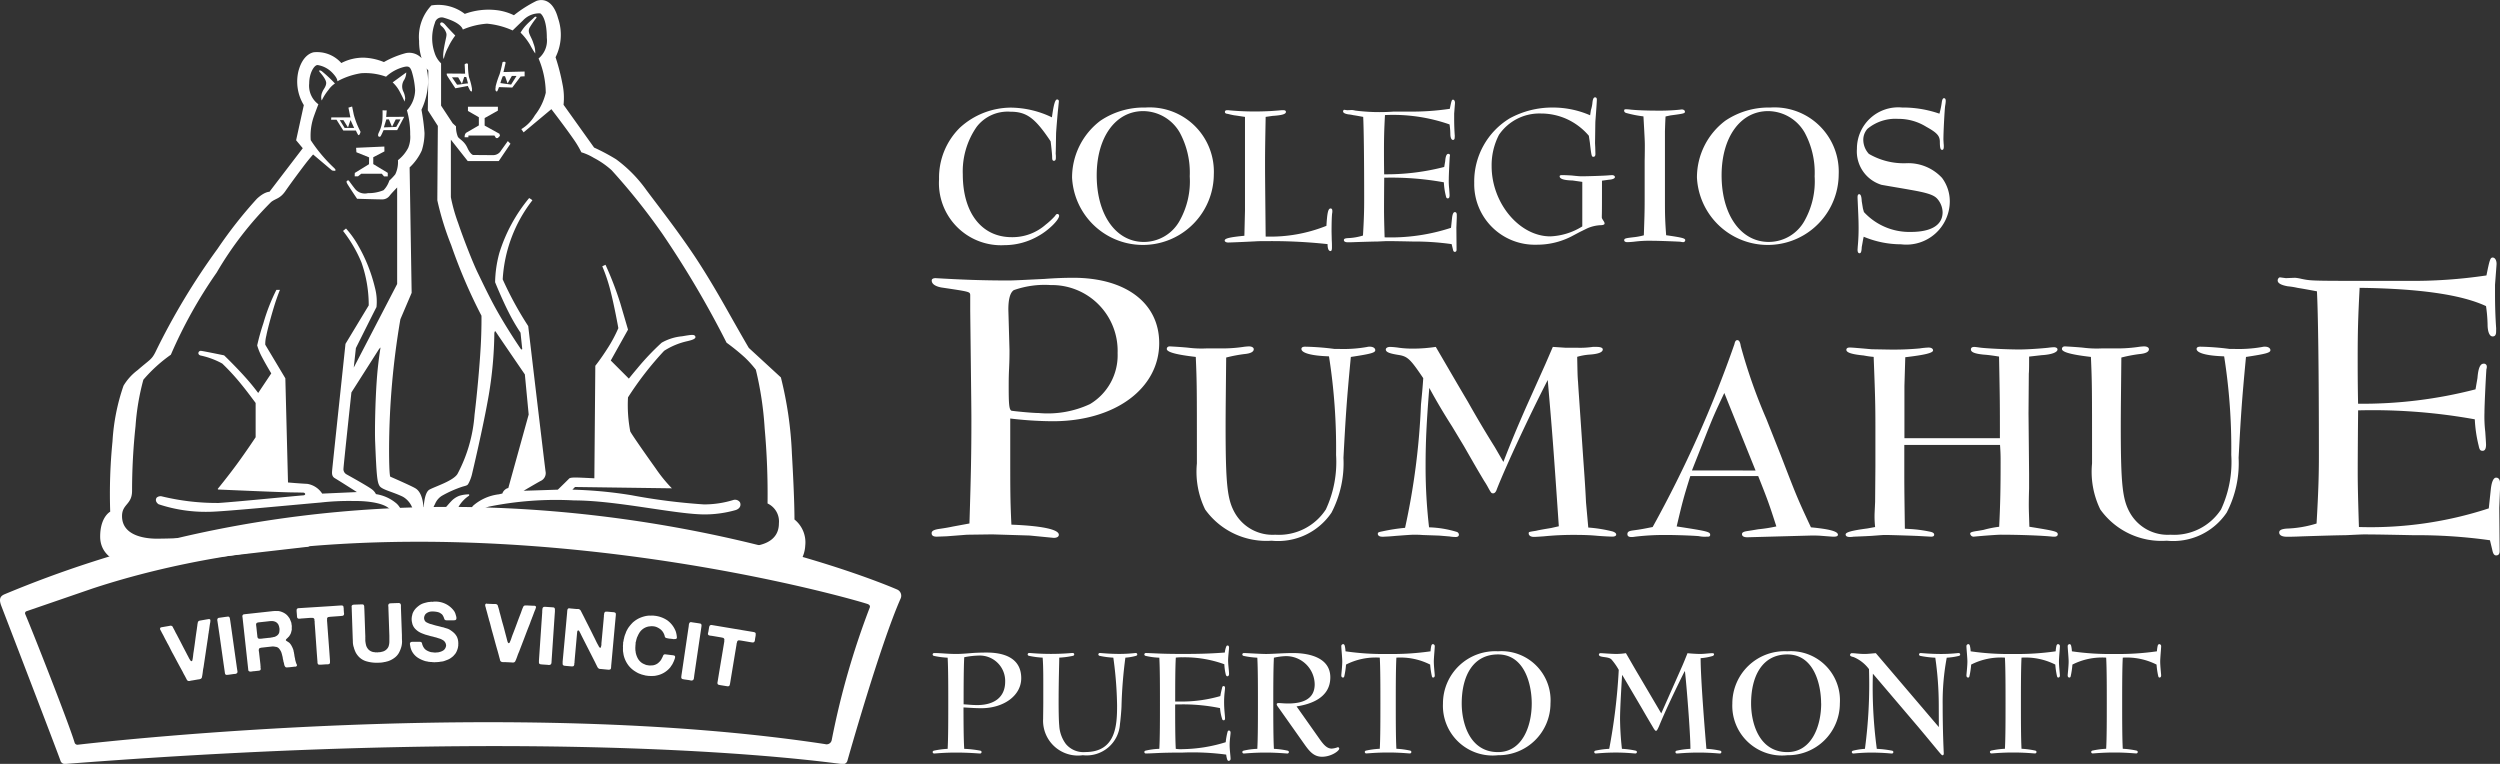 <svg id="Capa_1" data-name="Capa 1" xmlns="http://www.w3.org/2000/svg" viewBox="0 0 144 44"><rect x="0" y="0" width="144" height="44" fill="#333333" stroke="none"/><defs><style>.cls-1,.cls-2{fill:#fff;}.cls-2{fill-rule:evenodd;}</style></defs><title>Puerto Montt_blanco</title><path class="cls-1" d="M60.516,8.14c-.9-1.351-1.385-1.706-2.325-1.706a2.248,2.248,0,0,0-1.934.871,4.486,4.486,0,0,0-.8,2.737c0,2.222,1.088,3.619,2.816,3.619a2.89,2.89,0,0,0,1.957-.721,4.128,4.128,0,0,0,.539-.5c.057-.091.091-.114.137-.114a.1.1,0,0,1,.1.1c0,.241-.619.848-1.179,1.157a3.907,3.907,0,0,1-1.97.538,3.578,3.578,0,0,1-3.767-3.8,4.037,4.037,0,0,1,1.2-2.966,4.381,4.381,0,0,1,2.955-1.156,5.576,5.576,0,0,1,2.346.56c.1-.744.184-1.031.3-1.031a.1.1,0,0,1,.1.1c0,.023,0,.023-.046.47-.024.194-.115,1.3-.115,1.4-.011.561-.011.939-.023,1.146l.011.126V9.09c0,.115-.034.172-.114.172s-.1-.068-.1-.206c0-.114-.023-.355-.057-.663Z"/><path class="cls-1" d="M69.916,10.041a4.085,4.085,0,0,1-8.165.184A4.1,4.1,0,0,1,63.388,6.95a4.475,4.475,0,0,1,2.588-.756A3.7,3.7,0,0,1,69.916,10.041ZM63.17,10.1c0,2.278,1.111,3.836,2.715,3.836A2.359,2.359,0,0,0,67.956,12.7a4.64,4.64,0,0,0,.573-2.542,4.849,4.849,0,0,0-.573-2.519A2.449,2.449,0,0,0,65.85,6.4C64.259,6.4,63.17,7.9,63.17,10.1Z"/><path class="cls-1" d="M71.711,6.733c-.241-.034-.446-.07-.629-.092-.115-.022-.228-.046-.355-.08-.127-.011-.172-.046-.172-.114s.046-.1.137-.1a.669.669,0,0,1,.138.01,16.147,16.147,0,0,0,2.222.046c.069,0,.411-.022.778-.056h.091c.1,0,.148.034.148.1,0,.126-.228.194-.767.228l-.4.058c-.023,1.293-.035,1.877-.035,2.667,0,.641,0,.641.035,4.226a8.669,8.669,0,0,0,3.5-.618c.046-.767.1-1,.241-1,.068,0,.1.047.1.15a.554.554,0,0,1-.011.125c-.023.161-.034.585-.034,1.043,0,.046,0,.046.011.5.011.194.011.194.011.435,0,.127-.023.2-.08.2-.114,0-.172-.137-.172-.4a29.9,29.9,0,0,0-3.515-.172c-.275,0-.458,0-.63.012-.87.045-1.511.068-1.58.068-.114,0-.2-.047-.2-.115,0-.126.309-.194,1.133-.274l.035-1.455V8.6Z"/><path class="cls-1" d="M83.79,7.923c0,.091-.035.137-.1.137-.091,0-.15-.137-.15-.355a4.106,4.106,0,0,0-.046-.538,9.857,9.857,0,0,0-3.72-.539c-.046.882-.057,1.26-.057,2.107,0,.264,0,.734.011,1.305a13.309,13.309,0,0,0,3.458-.423l.057-.332c.023-.3.081-.423.184-.423a.083.083,0,0,1,.09.091.187.187,0,0,1-.01.069c-.012.127-.057,1.043-.057,1.283a4.084,4.084,0,0,0,.022.56c.012.172.023.345.023.379,0,.126-.033.183-.1.183s-.091-.034-.115-.148a3.991,3.991,0,0,1-.114-.778,16.964,16.964,0,0,0-3.435-.265c-.011,1.157-.011,1.775-.011,1.844,0,.366.011.847.034,1.591a11.154,11.154,0,0,0,3.824-.549l.057-.538c.023-.241.08-.367.161-.367s.114.058.114.161v.148l-.023.584.011,1.271c0,.08-.034.126-.1.126s-.091-.046-.114-.161l-.07-.285a15.46,15.46,0,0,0-2.245-.15c-1.075-.023-1.3-.023-1.465-.023-.057,0-.057,0-.55.023-.137,0-.572.011-1.282.034-.229.011-.4.011-.435.011-.149,0-.229-.046-.229-.126s.069-.1.217-.114a3.314,3.314,0,0,0,.882-.149c.058-.962.069-1.477.069-1.992,0-2.519-.023-4.179-.056-4.842-.185-.034-.367-.07-.573-.1a2.156,2.156,0,0,0-.286-.046c-.2-.034-.3-.091-.3-.171,0-.047.034-.092.068-.092l.171.024.276-.012a1.529,1.529,0,0,1,.194.034,11.1,11.1,0,0,0,2.2.058h.892a14.967,14.967,0,0,0,2.347-.16c.091-.459.114-.527.183-.527s.115.08.115.183c0,.023,0,.023-.047.619v.275c0,.355.012.686.035,1.007Z"/><path class="cls-1" d="M91.517,7.819a3.664,3.664,0,0,0-1.293-.972,3.608,3.608,0,0,0-1.455-.309,2.82,2.82,0,0,0-2.427,1.226,3.811,3.811,0,0,0-.424,1.809c0,2.129,1.6,4.042,3.379,4.042a3.754,3.754,0,0,0,1.843-.574V10.476l-.56-.08c-.493-.011-.745-.091-.745-.241q0-.069.137-.069c.127,0,.39.012.561.023.3.034.5.046.539.046.366,0,1.42-.034,1.592-.056l.183-.012c.1,0,.172.046.172.114s-.115.138-.345.15l-.4.057c0,1.088,0,1.763-.01,2.038V12.5c0,.069,0,.069.137.286a.3.3,0,0,1,.023.091c0,.046-.058.08-.172.092a2.131,2.131,0,0,0-.824.183L91,13.361l-.5.265a4.341,4.341,0,0,1-2,.469,3.486,3.486,0,0,1-3.584-3.561,4.249,4.249,0,0,1,2.05-3.721,5.107,5.107,0,0,1,2.473-.619,5.378,5.378,0,0,1,2.152.446l.046-.3a2.158,2.158,0,0,0,.081-.367c.023-.262.068-.366.16-.366.068,0,.1.047.1.127,0,.114-.035.629-.081,1.213-.01.126-.01.561-.023,1.294l.012.251.01.379c0,.1-.034.16-.114.16-.1,0-.114-.011-.206-.824Z"/><path class="cls-1" d="M95.936,6.709c-.023.379-.023.527-.035.848v4c0,.9.012,1.179.069,1.992.962.136,1.1.183,1.1.285a.117.117,0,0,1-.126.114,1.009,1.009,0,0,1-.148-.023c-.1-.011-1.237-.057-1.65-.057a6.856,6.856,0,0,0-.961.046,4.254,4.254,0,0,1-.459.034c-.1,0-.171-.045-.171-.1,0-.114.034-.126.63-.194a3.808,3.808,0,0,0,.5-.1c.034-1.02.047-1.3.047-2.061V9.251c.01-.423.01-.791.01-.847,0-.2,0-.31-.079-1.7a6.815,6.815,0,0,1-.986-.194c-.08-.023-.126-.069-.126-.137s.034-.08.115-.08a2.6,2.6,0,0,1,.274.022c.332.034.893.058,1.557.058a11.183,11.183,0,0,0,1.283-.058.36.36,0,0,1,.1-.011c.091,0,.172.057.172.126,0,.1-.047.115-.836.218Z"/><path class="cls-1" d="M105.909,10.041a4.085,4.085,0,0,1-8.165.184A4.093,4.093,0,0,1,99.382,6.95a4.475,4.475,0,0,1,2.588-.756A3.7,3.7,0,0,1,105.909,10.041Zm-6.745.058c0,2.278,1.11,3.836,2.715,3.836A2.359,2.359,0,0,0,103.95,12.7a4.64,4.64,0,0,0,.573-2.542,4.849,4.849,0,0,0-.573-2.519A2.448,2.448,0,0,0,101.843,6.4C100.252,6.4,99.164,7.9,99.164,10.1Z"/><path class="cls-1" d="M111.953,8.267a1.171,1.171,0,0,1,.01.172c0,.137-.033.194-.091.194-.1,0-.137-.1-.137-.493-.011-.321-.172-.5-.778-.835a3.021,3.021,0,0,0-1.615-.458,2.524,2.524,0,0,0-1.775.572.944.944,0,0,0-.241.654,1.207,1.207,0,0,0,.321.79,3.981,3.981,0,0,0,2.188.537,2.649,2.649,0,0,1,2.027.848,2.265,2.265,0,0,1,.446,1.374,2.5,2.5,0,0,1-2.806,2.45,5.6,5.6,0,0,1-2.152-.436c-.023.092-.046.207-.068.345l-.046.251c-.011.264-.046.355-.127.355s-.114-.08-.114-.206l.012-.184a11.235,11.235,0,0,0,.046-1.283c0-.228-.023-.744-.058-1.51v-.058c0-.1.035-.161.092-.161.09,0,.137.127.148.4l.069.423.058.206a3.559,3.559,0,0,0,2.7,1.145c1.19,0,1.832-.4,1.832-1.133a1.218,1.218,0,0,0-.309-.778c-.194-.217-.56-.343-1.557-.515-.378-.07-.938-.16-1.649-.286a2.007,2.007,0,0,1-1.42-2.072,2.378,2.378,0,0,1,2.6-2.382,6.4,6.4,0,0,1,2.152.355,4.692,4.692,0,0,0,.137-.664c.023-.148.058-.228.127-.228s.1.057.1.16a1.752,1.752,0,0,1-.034.275c-.034.252-.1,1.477-.1,1.946Z"/><path class="cls-1" d="M55.84,30.152c.09-2.866.112-4.166.112-5.846,0-.627,0-.627-.067-6.384v-.939c-.023-.18-.023-.18-1.679-.427-.336-.067-.539-.2-.539-.4,0-.09.09-.135.224-.135,1.523.09,2.732.135,4.21.135.314,0,1.1-.045,2.061-.09C60.79,16.019,61.349,16,61.82,16c3.024,0,4.95,1.455,4.95,3.763,0,2.62-2.554,4.5-6.116,4.5a21.132,21.132,0,0,1-2.464-.157v1.657c0,2.6,0,3.069.067,4.457,1.725.067,2.732.269,2.732.582,0,.112-.112.179-.292.179l-1.388-.135-2.15-.066L55.7,30.8l-1.164.09-.582.022c-.2,0-.292-.067-.292-.2s.134-.2.425-.246c.314-.045.582-.09.785-.135Zm2.307-9.989c0,.224,0,.56-.023,1.052-.023.448-.023.763-.023,1.053,0,1.008.023,1.321.158,1.388.089.023,1.187.134,1.567.134a5.757,5.757,0,0,0,2.958-.515,3.272,3.272,0,0,0,1.59-2.935,3.787,3.787,0,0,0-3.852-3.92,5.325,5.325,0,0,0-2.128.292c-.2.135-.313.493-.313,1.12Z"/><path class="cls-1" d="M70.593,20.067a8.239,8.239,0,0,0,1-.082,2.944,2.944,0,0,1,.345-.033c.164,0,.278.065.278.164,0,.147-.181.246-.541.278a8.392,8.392,0,0,0-1.047.2c-.017,1.734-.033,3.14-.033,3.959,0,3.4.1,4.236.541,5.005A2.5,2.5,0,0,0,73.458,30.8a3.227,3.227,0,0,0,2.912-1.457,6.476,6.476,0,0,0,.588-3.14,34.024,34.024,0,0,0-.408-5.676l-.328-.018c-.786-.049-1.26-.2-1.26-.409,0-.082.065-.131.213-.131a15.12,15.12,0,0,1,1.7.131h.278a7.842,7.842,0,0,0,1.588-.114.545.545,0,0,1,.164-.017c.18,0,.31.082.31.2,0,.146-.229.213-1.407.391-.246,2.586-.295,3.387-.425,5.809a6.165,6.165,0,0,1-.687,3.157,3.716,3.716,0,0,1-3.453,1.619,4.331,4.331,0,0,1-3.827-1.8,4.962,4.962,0,0,1-.475-2.649v-.377c0-3.976,0-4.254-.064-5.76-1.129-.13-1.67-.277-1.67-.458,0-.1.082-.163.213-.147.606.033.965.065,1.1.083a6.123,6.123,0,0,0,.966.032h1.111Z"/><path class="cls-1" d="M79.607,30.914c-.147,0-.245-.065-.245-.164,0-.081.032-.1.278-.147a10.615,10.615,0,0,1,1.292-.2,40.582,40.582,0,0,0,.916-7.1c.05-.508.1-1.015.131-1.521-.753-1.114-.9-1.26-1.457-1.343-.506-.081-.7-.163-.7-.31,0-.082.1-.147.246-.147a4.321,4.321,0,0,1,.523.05,5.922,5.922,0,0,0,.8.049,9.067,9.067,0,0,0,1.31-.1c.622,1.064,1.227,2.111,1.848,3.158.507.9,1.03,1.783,1.554,2.618l.492.85c.442-1.146.8-2,1.324-3.19l1.1-2.454.424-.982.753.05h.7a5.08,5.08,0,0,0,.851-.05h.212c.229,0,.361.05.361.147,0,.163-.263.262-.737.295a3.38,3.38,0,0,0-.737.13c.017.8.017,1.1.05,1.457.016.294.033.506.295,4.352.081,1.128.131,1.848.163,2.568l.131,1.456a8.194,8.194,0,0,1,1.408.228c.131.05.2.1.2.181,0,.065-.082.114-.213.114-.114,0-.506-.016-.9-.049-.342-.033-.769-.05-1.276-.05a17.187,17.187,0,0,0-1.783.083c-.228.016-.442.032-.573.032-.18,0-.295-.082-.295-.2,0-.082,0-.082.295-.132a1.629,1.629,0,0,0,.246-.048c.262-.05.262-.05.752-.132l.442-.1c-.328-4.809-.377-5.382-.638-8.425-.982,1.9-2.389,4.908-2.929,6.282-.049.164-.131.246-.213.246-.1,0-.114-.017-.262-.278a4.913,4.913,0,0,0-.262-.442c-.409-.687-.409-.687-1.162-2l-.67-1.113c-.459-.719-.9-1.455-1.325-2.241-.164,2.045-.213,3.158-.213,4.532a30.093,30.093,0,0,0,.2,3.5,6.006,6.006,0,0,1,1.587.261.172.172,0,0,1,.131.163c0,.083-.064.132-.179.132A1.909,1.909,0,0,1,83.5,30.9l-.606-.05-.948-.033c-.2-.016-.327-.016-.458-.016-.2,0-.2,0-1.08.065-.376.033-.376.033-.719.049Z"/><path class="cls-1" d="M102.558,26.186c.917,2.372.95,2.471,1.752,4.188,1.047.1,1.554.228,1.554.425,0,.082-.082.114-.245.114-.065,0-.065,0-.7-.049-.2-.017-.36-.017-.588-.017l-3.682.1c-.213,0-.31-.065-.31-.181,0-.1.1-.147.327-.18.213-.032.409-.065.606-.1a8.66,8.66,0,0,0,1.046-.164c-.425-1.325-.506-1.538-1.046-2.9h-3.91c-.41,1.309-.459,1.521-.786,2.9,1.815.278,1.93.311,1.93.491,0,.066-.049.1-.131.1h-.082a1.641,1.641,0,0,1-.442-.032c-.195-.017-.751-.05-1.684-.066H95.95a14.082,14.082,0,0,0-1.784.1,1,1,0,0,1-.2.017c-.147,0-.228-.049-.228-.164,0-.131.081-.18.295-.212.506-.066.654-.1,1.16-.2a67.932,67.932,0,0,0,4.711-10.535c.033-.164.083-.229.164-.229.1,0,.164.1.2.344a30.9,30.9,0,0,0,1.472,4.188Zm-1.438.915-1.8-4.466c-.524,1.112-.588,1.243-1,2.274L97.455,27.1Z"/><path class="cls-1" d="M108.007,30.357a5.745,5.745,0,0,1-.033-.687c0-.082.017-.377.033-.769l.016-2.029V24.567c0-1.278-.016-1.817-.1-4.01a4.956,4.956,0,0,1-.573-.081c-.67-.065-1-.164-1-.327,0-.082.065-.132.2-.132.114,0,.506.033,1.26.1l.949.017a16.479,16.479,0,0,0,1.816-.065,4.35,4.35,0,0,1,.508-.05c.163,0,.261.066.261.164,0,.147-.474.262-1.6.393l-.049,1.652v3.011h5.5c0-1.915,0-2.143-.05-4.7-.506-.082-.7-.1-.9-.114-.475-.049-.72-.132-.72-.295,0-.1.065-.147.2-.147.049,0,.164.017.278.032.278.05,1.6.115,2.307.115.442,0,1.194-.049,1.669-.1A3.2,3.2,0,0,1,118.3,20c.131,0,.212.049.212.131,0,.163-.343.295-.915.327l-.72.082c0,.458,0,.818-.017.982l-.017,2.29.033,3.485v.851c-.017.491-.017.883-.017.949,0,.311.017.655.033,1.244,1.521.245,1.635.277,1.635.441,0,.082-.082.131-.181.131h-.1c-.6-.065-1.963-.114-3.009-.114-.132,0-.9.049-1.555.114a.2.2,0,0,1-.2-.179c0-.082.147-.115.492-.164l.278-.049a6.018,6.018,0,0,1,.9-.179c.066-1.278.083-2.308.083-3.7,0-.327,0-.54-.033-1.014h-5.514v1.685c0,1.015.016,1.816.032,3.141l.278.016a7.521,7.521,0,0,1,1.211.164c.131.033.2.082.2.164s-.065.114-.18.114l-.6-.032c-.2-.017-1.8-.066-2.03-.066-.114,0-.114,0-.768.05-.295.017-.295.017-1.064.049a1.248,1.248,0,0,1-.213.017c-.164,0-.245-.049-.245-.147,0-.131.376-.228,1.243-.343Z"/><path class="cls-1" d="M122.155,20.067a8.255,8.255,0,0,0,1-.082,2.921,2.921,0,0,1,.345-.033c.163,0,.278.065.278.164,0,.147-.181.246-.541.278a8.384,8.384,0,0,0-1.047.2c-.017,1.734-.033,3.14-.033,3.959,0,3.4.1,4.236.54,5.005A2.5,2.5,0,0,0,125.02,30.8a3.228,3.228,0,0,0,2.912-1.457,6.476,6.476,0,0,0,.589-3.14,33.891,33.891,0,0,0-.41-5.676l-.327-.018c-.786-.049-1.26-.2-1.26-.409,0-.082.065-.131.212-.131a15.116,15.116,0,0,1,1.7.131h.278a7.842,7.842,0,0,0,1.588-.114.542.542,0,0,1,.163-.017c.18,0,.31.082.31.2,0,.146-.228.213-1.406.391-.246,2.586-.295,3.387-.425,5.809a6.166,6.166,0,0,1-.687,3.157,3.717,3.717,0,0,1-3.453,1.619,4.33,4.33,0,0,1-3.827-1.8,4.952,4.952,0,0,1-.475-2.649v-.377c0-3.976,0-4.254-.065-5.76-1.128-.13-1.669-.277-1.669-.458,0-.1.082-.163.213-.147.606.033.965.065,1.1.083a6.115,6.115,0,0,0,.965.032h1.112Z"/><path class="cls-1" d="M143.776,19.109c0,.18-.066.27-.2.27-.179,0-.291-.27-.291-.694a8.412,8.412,0,0,0-.09-1.053c-1.388-.649-3.763-1.008-7.28-1.053-.089,1.726-.112,2.465-.112,4.122,0,.515,0,1.434.023,2.554a25.975,25.975,0,0,0,6.764-.829l.112-.65c.046-.582.158-.828.359-.828a.164.164,0,0,1,.179.179.345.345,0,0,1-.022.135c-.023.246-.113,2.038-.113,2.508a7.484,7.484,0,0,0,.046,1.1c.023.335.045.671.045.739,0,.246-.067.358-.2.358s-.179-.066-.224-.292a7.787,7.787,0,0,1-.224-1.522,33.114,33.114,0,0,0-6.72-.516c-.023,2.263-.023,3.472-.023,3.606,0,.717.023,1.657.069,3.113a21.862,21.862,0,0,0,7.48-1.074l.112-1.053c.045-.47.157-.717.313-.717.135,0,.224.112.224.313v.292l-.045,1.142.022,2.487c0,.157-.066.246-.2.246-.112,0-.179-.089-.224-.313l-.134-.56a29.894,29.894,0,0,0-4.391-.291c-2.1-.045-2.553-.045-2.866-.045-.112,0-.112,0-1.075.045-.269,0-1.12.022-2.509.067-.447.022-.783.022-.851.022-.291,0-.448-.089-.448-.246,0-.135.135-.2.427-.224a6.52,6.52,0,0,0,1.725-.292c.111-1.881.134-2.889.134-3.9,0-4.928-.045-8.177-.112-9.475-.358-.067-.716-.135-1.12-.2a4.288,4.288,0,0,0-.559-.089c-.381-.067-.583-.178-.583-.335,0-.09.067-.18.135-.18l.335.045L132.2,16a2.634,2.634,0,0,1,.38.066c.56.112.56.112,4.3.112h1.748a28.879,28.879,0,0,0,4.592-.313c.179-.9.223-1.03.358-1.03s.224.157.224.358c0,.046,0,.046-.089,1.21v.538c0,.694.022,1.344.066,1.971Z"/><path class="cls-1" d="M55.54,43.133a6.4,6.4,0,0,1,.936.107c.027.01.063.036.063.072a.085.085,0,0,1-.09.09c-.081,0-.621-.054-1.387-.054-.7,0-1.179.054-1.251.054a.085.085,0,0,1-.09-.09c0-.036.036-.062.063-.072a4.851,4.851,0,0,1,.8-.107c.036-.6.036-1.8.036-2.629s0-2.017-.036-2.62a4.851,4.851,0,0,1-.8-.107c-.027-.01-.063-.036-.063-.072a.085.085,0,0,1,.09-.09c.135,0,.351.009.585.026s.5.027.693.027.486-.018.8-.045.648-.036.954-.036c.882,0,1.98.252,1.98,1.477,0,1.008-1.017,1.729-2.3,1.729-.342,0-.685-.027-1.026-.045C55.5,41.422,55.5,42.557,55.54,43.133Zm0-5.275c-.036.647-.036,1.926-.036,2.709.261.019.522.045.783.045.954,0,1.611-.432,1.611-1.35a1.464,1.464,0,0,0-1.557-1.5A4.621,4.621,0,0,0,55.54,37.857Z"/><path class="cls-1" d="M62.371,43.5a2.007,2.007,0,0,1-2.287-2.1c0-.2.009-.631.009-.9,0-1.413.009-2.035-.036-2.62a4.844,4.844,0,0,1-.8-.107c-.027-.01-.063-.036-.063-.072a.085.085,0,0,1,.09-.09c.072,0,.549.054,1.251.054s1.188-.054,1.251-.054a.085.085,0,0,1,.09.09.088.088,0,0,1-.063.072,4.837,4.837,0,0,1-.8.107c0,.189-.009.433-.018.909-.009.369-.045,2.377.018,3.007a1.954,1.954,0,0,0,.378,1.054,1.314,1.314,0,0,0,1.125.468c1.783,0,1.828-1.593,1.828-2.691a22.063,22.063,0,0,0-.216-2.746,4.837,4.837,0,0,1-.8-.107.088.088,0,0,1-.063-.072.085.085,0,0,1,.09-.09c.063,0,.513.054,1.161.054a8.7,8.7,0,0,0,.9-.054.085.085,0,0,1,.09.09c0,.036-.036.063-.063.072a3.017,3.017,0,0,1-.621.107A26.051,26.051,0,0,0,64.6,40.63c0,.216-.063.892-.09,1.071A1.926,1.926,0,0,1,62.371,43.5Z"/><path class="cls-1" d="M67.689,40.576c0,.8,0,1.962.036,2.557a1.939,1.939,0,0,0,.4.018,8.7,8.7,0,0,0,2.476-.4,3.7,3.7,0,0,1,.108-.6c.009-.027.027-.072.072-.072.072,0,.1.054.1.126,0,.1-.054.414-.054.711,0,.271.054.657.054.784a.114.114,0,0,1-.108.126c-.045,0-.072-.036-.09-.091a1.419,1.419,0,0,1-.054-.27,14.691,14.691,0,0,0-2.5-.117c-.594,0-1.089.009-1.458.027s-.6.026-.667.026a.085.085,0,0,1-.09-.09c0-.036.036-.062.063-.072a4.059,4.059,0,0,1,.8-.107c.036-.6.036-1.8.036-2.629s0-2.017-.036-2.62a4.059,4.059,0,0,1-.8-.107c-.027-.01-.063-.036-.063-.072a.085.085,0,0,1,.09-.09c.063,0,.3.009.667.026s.864.027,1.458.027c1.215,0,1.818-.036,2.421-.081a1.282,1.282,0,0,1,.081-.342c.018-.036.027-.063.081-.063s.081.054.081.117c0,.126-.054.5-.054.738,0,.261.054.6.054.783,0,.081-.036.135-.1.135-.045,0-.072-.045-.09-.107a3.047,3.047,0,0,1-.081-.586,6.714,6.714,0,0,0-2.395-.4,2.86,2.86,0,0,0-.4.018c-.036.567-.036,1.692-.036,2.53h.432a8.028,8.028,0,0,0,2.169-.315c.018-.144.063-.315.108-.513a.083.083,0,0,1,.081-.063c.063,0,.081.054.081.108,0,.107-.054.387-.054.81,0,.469.054.774.054.945,0,.055-.018.108-.081.108a.083.083,0,0,1-.081-.063,2.69,2.69,0,0,1-.126-.639,10.7,10.7,0,0,0-2.151-.216Z"/><path class="cls-1" d="M73.692,40.828c-.09-.126-.153-.2-.153-.262,0-.045.036-.071.117-.071s.306.026.531.026c.855,0,1.539-.252,1.539-1.107a1.647,1.647,0,0,0-1.692-1.62,3.627,3.627,0,0,0-.657.09c-.036.631-.036,1.854-.036,2.62,0,.747,0,1.989.036,2.629a4.725,4.725,0,0,1,.8.107c.026.01.063.036.063.072a.085.085,0,0,1-.09.09c-.072,0-.585-.054-1.251-.054-.7,0-1.18.054-1.251.054a.085.085,0,0,1-.09-.09c0-.036.036-.062.063-.072a4.064,4.064,0,0,1,.8-.107c.036-.6.036-1.8.036-2.629s0-2.017-.036-2.62a4.851,4.851,0,0,1-.8-.107c-.027-.01-.063-.036-.063-.072a.085.085,0,0,1,.09-.09c.171,0,.945.054,1.278.054.369,0,1.018-.054,1.54-.054,1.017,0,2.16.3,2.16,1.4,0,1.206-1.179,1.557-1.944,1.674l1.233,1.747c.252.359.468.684.792.684a1.239,1.239,0,0,0,.352-.081.081.081,0,0,1,.081.081c0,.136-.469.469-.99.469-.5,0-.757-.352-1.054-.774Z"/><path class="cls-1" d="M82.477,38.955a4.5,4.5,0,0,1-.1-.675,3.8,3.8,0,0,0-1.945-.4c-.035.612-.035,1.8-.035,2.629s0,2.017.035,2.62a4.843,4.843,0,0,1,.8.107.087.087,0,0,1,.063.072.085.085,0,0,1-.09.09c-.081,0-.558-.054-1.251-.054s-1.188.054-1.252.054a.085.085,0,0,1-.09-.09c0-.036.036-.062.063-.072a4.846,4.846,0,0,1,.8-.107c.036-.6.036-1.792.036-2.62s0-2.017-.036-2.629a3.753,3.753,0,0,0-1.944.4,4.5,4.5,0,0,1-.1.675c-.01.036-.027.072-.072.072-.072,0-.1-.054-.1-.126s.055-.522.055-.8c0-.207-.055-.756-.055-.873a.114.114,0,0,1,.108-.126c.045,0,.072.036.09.09a1.8,1.8,0,0,1,.045.324,15.091,15.091,0,0,0,2.449.153,15.387,15.387,0,0,0,2.448-.153,1.992,1.992,0,0,1,.045-.324c.019-.054.046-.09.091-.09a.114.114,0,0,1,.107.126c0,.117-.054.666-.054.873,0,.279.054.729.054.8s-.026.126-.1.126C82.5,39.027,82.485,38.982,82.477,38.955Z"/><path class="cls-1" d="M89.308,40.521a2.987,2.987,0,0,1-3.024,2.98,2.862,2.862,0,0,1-3.169-2.98,3.01,3.01,0,0,1,3.169-3.007A2.83,2.83,0,0,1,89.308,40.521Zm-1.08,0c0-1.08-.4-2.826-1.944-2.826-1.44,0-2.089,1.242-2.089,2.826,0,1.116.45,2.8,2.089,2.8C87.688,43.321,88.228,41.818,88.228,40.521Z"/><path class="cls-1" d="M96.85,38.469c.126-.278.234-.558.351-.846.127.018.522.045.738.045s.531-.045.7-.045c.072,0,.091.036.091.072a.118.118,0,0,1-.081.09,3.152,3.152,0,0,1-.693.126c0,1.27.279,4.609.333,5.222a4.832,4.832,0,0,1,.8.107c.027.01.063.036.063.072a.085.085,0,0,1-.09.09c-.063,0-.55-.054-1.216-.054-.7,0-1.179.054-1.251.054a.085.085,0,0,1-.09-.09.087.087,0,0,1,.063-.072,4.843,4.843,0,0,1,.8-.107c0-.928-.234-3.79-.315-4.466h-.019c-.44.873-1.134,2.323-1.476,3.169-.036.072-.108.262-.172.262s-.152-.172-.207-.262c-.171-.288-.4-.675-.585-1l-1.144-1.944h-.018c-.018.261-.117,1.872-.117,2.484a16.513,16.513,0,0,0,.108,1.756,4.846,4.846,0,0,1,.8.107c.027.01.063.036.063.072a.085.085,0,0,1-.09.09c-.063,0-.522-.054-1.117-.054-.647,0-1.1.054-1.161.054a.085.085,0,0,1-.09-.09c0-.036.036-.062.063-.072a4.832,4.832,0,0,1,.8-.107,33.506,33.506,0,0,0,.549-4.547,3.558,3.558,0,0,0-.414-.594c-.18-.2-.729-.09-.729-.288,0-.054.045-.081.107-.081.1,0,.6.045.909.045a3.8,3.8,0,0,0,.54-.045c.253.432.5.873.757,1.3l1.278,2.17Z"/><path class="cls-1" d="M105.976,40.521a2.987,2.987,0,0,1-3.024,2.98,2.862,2.862,0,0,1-3.169-2.98,3.01,3.01,0,0,1,3.169-3.007A2.83,2.83,0,0,1,105.976,40.521Zm-1.08,0c0-1.08-.4-2.826-1.944-2.826-1.44,0-2.089,1.242-2.089,2.826,0,1.116.45,2.8,2.089,2.8C104.355,43.321,104.9,41.818,104.9,40.521Z"/><path class="cls-1" d="M111.673,40.594a19.245,19.245,0,0,0-.2-2.71,5.636,5.636,0,0,1-.873-.107c-.027-.01-.063-.036-.063-.072a.085.085,0,0,1,.09-.09c.063,0,.55.054,1.188.054.559,0,.954-.054,1-.054a.085.085,0,0,1,.091.09c0,.036-.036.063-.063.072a3.924,3.924,0,0,1-.711.107,13.728,13.728,0,0,0-.234,2.71c0,1.647.063,2.737.063,2.809,0,.045-.019.1-.063.1-.081,0-.072-.036-1.4-1.621l-2.62-3.078a26.568,26.568,0,0,0,.226,4.33,5.988,5.988,0,0,1,.891.107c.027.01.063.036.063.072a.085.085,0,0,1-.09.09c-.055,0-.514-.054-1.188-.054-.54,0-.981.054-1.026.054a.085.085,0,0,1-.09-.09c0-.036.036-.062.063-.072a3.771,3.771,0,0,1,.693-.107,27.981,27.981,0,0,0,.234-4.592,2.129,2.129,0,0,0-.883-.693c-.152-.036-.207-.062-.207-.126a.105.105,0,0,1,.117-.1c.153,0,.414.045.721.045.2,0,.486-.036.647-.045l3.629,4.258Z"/><path class="cls-1" d="M118.485,38.955a4.5,4.5,0,0,1-.1-.675,3.8,3.8,0,0,0-1.945-.4c-.035.612-.035,1.8-.035,2.629s0,2.017.035,2.62a4.843,4.843,0,0,1,.8.107.087.087,0,0,1,.063.072.085.085,0,0,1-.09.09c-.081,0-.558-.054-1.251-.054s-1.188.054-1.252.054a.085.085,0,0,1-.09-.09c0-.036.036-.062.063-.072a4.846,4.846,0,0,1,.8-.107c.036-.6.036-1.792.036-2.62s0-2.017-.036-2.629a3.753,3.753,0,0,0-1.944.4,4.632,4.632,0,0,1-.1.675c-.01.036-.027.072-.072.072-.072,0-.1-.054-.1-.126s.055-.522.055-.8c0-.207-.055-.756-.055-.873a.114.114,0,0,1,.108-.126c.045,0,.072.036.09.09a1.8,1.8,0,0,1,.045.324,15.091,15.091,0,0,0,2.449.153,15.387,15.387,0,0,0,2.448-.153,1.992,1.992,0,0,1,.045-.324c.019-.054.046-.09.091-.09a.114.114,0,0,1,.107.126c0,.117-.054.666-.054.873,0,.279.054.729.054.8s-.026.126-.1.126C118.513,39.027,118.494,38.982,118.485,38.955Z"/><path class="cls-1" d="M124.317,38.955a4.5,4.5,0,0,1-.1-.675,3.8,3.8,0,0,0-1.945-.4c-.035.612-.035,1.8-.035,2.629s0,2.017.035,2.62a4.843,4.843,0,0,1,.8.107.087.087,0,0,1,.063.072.085.085,0,0,1-.09.09c-.081,0-.558-.054-1.251-.054s-1.188.054-1.252.054a.085.085,0,0,1-.09-.09c0-.036.036-.062.063-.072a4.846,4.846,0,0,1,.8-.107c.036-.6.036-1.792.036-2.62s0-2.017-.036-2.629a3.753,3.753,0,0,0-1.944.4,4.632,4.632,0,0,1-.1.675c-.01.036-.027.072-.072.072-.072,0-.1-.054-.1-.126s.055-.522.055-.8c0-.207-.055-.756-.055-.873a.114.114,0,0,1,.108-.126c.045,0,.072.036.09.09a1.8,1.8,0,0,1,.045.324,15.091,15.091,0,0,0,2.449.153,15.387,15.387,0,0,0,2.448-.153,1.992,1.992,0,0,1,.045-.324c.019-.054.046-.09.091-.09a.114.114,0,0,1,.107.126c0,.117-.054.666-.054.873,0,.279.054.729.054.8s-.026.126-.1.126C124.345,39.027,124.326,38.982,124.317,38.955Z"/><path class="cls-1" d="M25.384,1.311c.053-.043.146-.024.283.141s.557.595.557.595a3.618,3.618,0,0,0-.405.669,2.708,2.708,0,0,0-.257.676s-.088-.061.017-.651.182-.71.112-.876a.816.816,0,0,0-.254-.355C25.34,1.434,25.334,1.352,25.384,1.311Z"/><path class="cls-1" d="M29.984,1.88a3.524,3.524,0,0,1,.546.7,4.475,4.475,0,0,0,.3.5,1.387,1.387,0,0,0-.1-.567c-.13-.452-.4-.648-.2-.96a4.769,4.769,0,0,1,.356-.51c.053-.055-.022-.137-.125-.028-.06.063-.317.276-.518.5A2.419,2.419,0,0,0,29.984,1.88Z"/><path class="cls-1" d="M18.544,5.766a2.947,2.947,0,0,1,.375-.586,1.4,1.4,0,0,1,.374-.371,7.672,7.672,0,0,0-.766-.715c-.171-.094-.162,0-.1.07s.382.423.361.64-.166.338-.219.493a.692.692,0,0,0-.042.485Z"/><path class="cls-1" d="M27.013,4.44a3.961,3.961,0,0,1-.057-.715c-.008-.146-.2-.031-.193-.005s.027.523.027.523l-1.054-.008a.172.172,0,0,0,.015.115c.033.068.478.736.478.736l.717-.135s.046.1.113.228.126.077.126.077V5.1A3.74,3.74,0,0,0,27.013,4.44Zm-.357.4a2.616,2.616,0,0,1-.328.037l-.293-.423h.355l.218.376.131-.4.119.008.1.366S26.8,4.814,26.656,4.839Z"/><path class="cls-1" d="M29,4.15s.1-.425.12-.523-.169-.081-.178-.026-.077.394-.167.68a5.181,5.181,0,0,0-.226.694c0,.12-.012.057-.012.173s.083.149.114.092a2.3,2.3,0,0,0,.091-.223l.766.026.479-.637.231-.011,0-.275Zm.44.722s-.6-.083-.617-.088a2.8,2.8,0,0,1,.139-.395l.127,0,.148.418.246-.432h.268Z"/><path class="cls-1" d="M23.4,4.173a.88.88,0,0,1-.114.419.682.682,0,0,0-.064.66,1.058,1.058,0,0,1,.117.43c-.007.025-.035.171-.035.171s-.094-.225-.281-.575a1.965,1.965,0,0,0-.406-.533Z"/><path class="cls-1" d="M20.377,6.6c-.084-.417-.095-.465-.095-.465L20.07,6.2l.113.561h-1.1l-.011.136h.312l.39.622H20.5a1.955,1.955,0,0,0,.113.224c.088.147.155-.152.155-.152A4.7,4.7,0,0,1,20.377,6.6Zm-.527.768-.279-.449h.209l.265.425.144-.43.209.454Z"/><path class="cls-1" d="M22.243,6.734l.032-.373-.241-.006s.006.177,0,.373a2.012,2.012,0,0,1-.216.911c-.119.257.061.27.106.208s.169-.351.169-.351l.784,0,.406-.768Zm.582.576-.715.028.144-.462H22.4l.18.43.215-.43h.275Z"/><path class="cls-1" d="M45.761,29.922s.015-.976-.147-3.783a21.521,21.521,0,0,0-.635-4.4l-1.848-1.7s-.325-.549-1.2-2.1c-.393-.7-1.165-2.051-1.955-3.234-.972-1.447-1.993-2.755-2.73-3.737a7.81,7.81,0,0,0-1.76-1.794A11.706,11.706,0,0,0,34.22,8.5l-1.76-2.465A3.811,3.811,0,0,0,32.4,4.849a12,12,0,0,0-.4-1.552,2.911,2.911,0,0,0,.144-2.245c-.265-.987-.811-1.152-1.242-1a7.161,7.161,0,0,0-1.3.826,3.126,3.126,0,0,0-1-.294A3.987,3.987,0,0,0,26.772.8,2.5,2.5,0,0,0,24.848.313a2.629,2.629,0,0,0-.708,2.053,3.188,3.188,0,0,0,.144.985.974.974,0,0,0-.9-.294,5.287,5.287,0,0,0-1.27.518,3.353,3.353,0,0,0-1.138-.253,2.72,2.72,0,0,0-1.316.309,1.864,1.864,0,0,0-1.6-.619c-.115.027-.63.162-.872,1.093a2.6,2.6,0,0,0,.312,1.95l-.444,2.024.383.458-1.92,2.511s-.275-.017-.722.4a25.391,25.391,0,0,0-2.263,2.878A39.406,39.406,0,0,0,8.95,20.285c-.223.444-.327.426-1.021,1.033a3.12,3.12,0,0,0-.815.9,11.915,11.915,0,0,0-.634,3.207,30.462,30.462,0,0,0-.132,4.048s-.578.3-.578,1.433c0,1.582,2.04,1.728,2.04,1.728l10.033-1.152s-1.814-.415,7.85-.415a74.079,74.079,0,0,1,9.249.654l9.978,1.45a1.887,1.887,0,0,0,1.462-1.744A1.691,1.691,0,0,0,45.761,29.922Zm-25,.169a12.428,12.428,0,0,0-2.5-.022,40.173,40.173,0,0,0-4.054.559,37.034,37.034,0,0,1-5.172.4c-.451,0-2.006-.071-2.006-1.3,0-.706.578-.651.578-1.457a35.192,35.192,0,0,1,.2-3.728,13.767,13.767,0,0,1,.451-2.671,8.576,8.576,0,0,1,1.583-1.44A26.9,26.9,0,0,1,12.48,15.7a19.8,19.8,0,0,1,3.136-4.063c.267-.214.511-.179.825-.634.333-.483.96-1.321,1.166-1.588s.428-.517.428-.517l1.088.919s.364.1.122-.143a8.653,8.653,0,0,1-1.346-1.6,3.357,3.357,0,0,1,.153-1.293c.116-.338.287-.775.287-.775A1.329,1.329,0,0,1,17.81,4.8c0-.572.278-1.054.482-1.054a1.51,1.51,0,0,1,.9.5c.274.3.24.437.24.437A4.213,4.213,0,0,1,20.8,4.218a3.507,3.507,0,0,1,1.436.2,2.379,2.379,0,0,1,1-.553c.308-.081.384-.009.475.232a4.535,4.535,0,0,1,.2,1.1,1.762,1.762,0,0,1-.471,1.159,4.9,4.9,0,0,1,.187,1.4,1.631,1.631,0,0,1-.115.761,2.161,2.161,0,0,1-.59.709,1.633,1.633,0,0,1-.152.812,3.1,3.1,0,0,1-.346.364,1.391,1.391,0,0,1-.332.554,2.224,2.224,0,0,1-.9.169.73.73,0,0,1-.731-.231c-.178-.224-.375-.5-.375-.5s-.214-.027-.078.2.56.855.56.855,1.187.036,1.416.036a.531.531,0,0,0,.474-.232c.132-.161.418-.455.418-.455v5.561l-2.5,4.813.123-1.122s1.124-2.255,1.187-2.362a3.115,3.115,0,0,0-.091-1.123,9.109,9.109,0,0,0-.944-2.389,5.517,5.517,0,0,0-.721-1.015l-.171.141a7.743,7.743,0,0,1,1.062,1.818,7.433,7.433,0,0,1,.418,2.47L19.9,19.806l-.373,3.522s-.382,3.6-.393,3.743-.046.357.151.472,1.273.8,1.273.8l-2,.089a1.262,1.262,0,0,0-.854-.561c-.52-.027-1.115-.081-1.115-.081l-.153-6-1.157-1.935a1.941,1.941,0,0,1,.061-.516c.082-.448.409-1.6.562-2.043s.223-.6.223-.6H15.92a10.958,10.958,0,0,0-.748,1.918,12.8,12.8,0,0,0-.358,1.281,3.435,3.435,0,0,0,.286.69c.158.3.359.648.525.922l-.753,1.128c-.162-.215-.36-.467-.578-.719-.628-.723-1.386-1.448-1.386-1.448s-1.174-.242-1.327-.259-.241.208-.026.269a4.5,4.5,0,0,1,1.245.462,12.657,12.657,0,0,1,1.09,1.186c.348.422.7.909.807,1.047l.028.04v1.971s-.528.8-1.071,1.541-1.113,1.435-1.113,1.435l.017.036s3.626.159,4.262.167.491.011.634.011.188.153,0,.16-3.763.364-4.858.437a13.492,13.492,0,0,1-3.246-.373.343.343,0,0,0-.317.058c-.071.079-.1.246.1.388a8.582,8.582,0,0,0,2.929.435c.722,0,4.771-.392,6.41-.534a14.65,14.65,0,0,1,1.849-.088h.143c1.089,0,2.175.24,2.1.8S21.58,30.219,20.76,30.091Zm2.416-.471a1.109,1.109,0,0,0-.322-.605,2.366,2.366,0,0,0-1.2-.553.774.774,0,0,0-.2-.25c-.169-.154-1.337-.8-1.5-.892a.341.341,0,0,1-.169-.347c0-.123.455-4.368.455-4.368l1.6-2.512.079-.081s-.143.82-.217,1.87c-.093,1.3-.12,2.935-.094,3.574.079,1.936.115,2.327.258,2.54s.748.33,1.339.616a1.252,1.252,0,0,1,.621,1.006Zm1.222-.195c0-.27-.037-1.044-.474-1.3-.252-.15-1.435-.665-1.435-.665s-.079.109-.079-1.609a45.019,45.019,0,0,1,.651-7.462l.649-1.521-.117-7.225a3.057,3.057,0,0,0,.7-.973,3.367,3.367,0,0,0,.158-1.006,11.7,11.7,0,0,0-.176-1.343,3.979,3.979,0,0,0,.382-1.583,3.247,3.247,0,0,0-.086-.8,1.086,1.086,0,0,0,.1.125l-.03,2.29.578.9s-.03,4.108-.03,4.285a16.639,16.639,0,0,0,.8,2.586,30.36,30.36,0,0,0,1.743,4.062s.012.775-.044,1.772c-.07,1.24-.222,2.842-.355,3.931a8.579,8.579,0,0,1-.984,3.412c-.252.4-1.258.709-1.613.9C24.443,28.365,24.4,29.151,24.4,29.425Zm2.592.216h-.677s-.041-.114.1-.449a1.869,1.869,0,0,1,.609-.643l0-.075a1.967,1.967,0,0,0-.561.082,1.247,1.247,0,0,0-.469.313,5.454,5.454,0,0,0-.606.762h-.523a1.532,1.532,0,0,1,.191-.594,1,1,0,0,1,.4-.48,6.538,6.538,0,0,1,1.207-.533c.3-.077.273-.087.362-.251a2.4,2.4,0,0,0,.152-.413s.666-2.786.98-4.623a22.85,22.85,0,0,0,.318-3.515c0-.108.044-.183.081-.116s1.677,2.461,1.677,2.461l.22,2.31-1.174,4.235a.358.358,0,0,0-.184.09.449.449,0,0,0-.157.224c.014,0,0,0,0,0v0l-.205.047a2.739,2.739,0,0,0-1.478.654A1.141,1.141,0,0,0,26.99,29.641ZM42.9,31.487a33.957,33.957,0,0,1-4.391-.469,70,70,0,0,0-6.962-.8c-1.36,0-2.7.152-2.939.152s-1.024-.012-1.047-.534c-.012-.239.135-.514.589-.652a19.427,19.427,0,0,1,4.924-.36c2.44,0,5.851.807,7.528.807a6.552,6.552,0,0,0,1.773-.251c.3-.1.31-.332.241-.456a.344.344,0,0,0-.391-.12,5.7,5.7,0,0,1-1.678.25,34.989,34.989,0,0,1-4.2-.534,24.994,24.994,0,0,0-3.378-.316l.153-.153,5.578.076a8.472,8.472,0,0,1-.938-1.155c-.466-.65-1.373-1.94-1.459-2.123a8.049,8.049,0,0,1-.13-1.961,18.63,18.63,0,0,1,2.08-2.68,4.122,4.122,0,0,1,1.33-.555c.283-.065.522-.14.467-.273s-.229-.1-.763-.01a2.914,2.914,0,0,0-1.176.37,14.545,14.545,0,0,0-1.4,1.475c-.176.207-.34.407-.489.593l-1.042-1.042.994-1.779s-.142-.49-.447-1.525a19.176,19.176,0,0,0-.85-2.211l-.186.087a9.627,9.627,0,0,1,.459,1.362c.227.86.467,2.2.467,2.2a7.783,7.783,0,0,1-.609,1.144c-.4.632-.718,1.025-.718,1.025l-.055,6.481s-.829-.043-.992-.043-.4-.011-.469.066-.643.632-.643.632l-1.97.064s.719-.426.98-.566a.493.493,0,0,0,.284-.543c-.032-.186-1-8.378-1-8.378a19.954,19.954,0,0,1-1.469-2.691,8.174,8.174,0,0,1,1.709-4.553s-.006-.026-.186-.13a9.245,9.245,0,0,0-1.719,3.17,6.822,6.822,0,0,0-.242,1.678s.382.947.764,1.7a11.1,11.1,0,0,0,.7,1.208l.1.948-.062.02s-.646-.936-1.268-2.014c-.492-.848-.935-1.791-1.234-2.406s-.845-2.022-1.124-2.853a9.556,9.556,0,0,1-.424-1.5V8.046l.973,1.233h1.785l.676-1-.153-.153-.39.544a.524.524,0,0,1-.451.266c-.185,0-1.16-.009-1.16-.009s-.155-.031-.328-.411-.431-.481-.543-.626a1.48,1.48,0,0,1-.113-.613L26.074,7.1l-.668-1.016V3.648a1.423,1.423,0,0,1-.379-.624,2.569,2.569,0,0,1,.022-1.7.4.4,0,0,1,.524-.3c1.036.3,1.084.679,1.084.679a4.29,4.29,0,0,1,1.395-.339,4.561,4.561,0,0,1,1.476.39s.155-.154.594-.574a1.28,1.28,0,0,1,.995-.411c.155.094.38.493.38,1.405a1.339,1.339,0,0,1-.476,1.195,5.166,5.166,0,0,1,.415,1.975,3.311,3.311,0,0,1-.625,1.293,2.233,2.233,0,0,1-.783.8l.131.187,1.6-1.336s.778,1.009,1.277,1.729a5.468,5.468,0,0,1,.45.755,3.1,3.1,0,0,1,.713.319,4.92,4.92,0,0,1,1.03.713,36.632,36.632,0,0,1,2.921,3.66,56.02,56.02,0,0,1,3.7,6.275,12.4,12.4,0,0,1,1.047.847,6.177,6.177,0,0,1,.639.708,19.24,19.24,0,0,1,.509,3.386A42.154,42.154,0,0,1,44.211,29a1.14,1.14,0,0,1,.654,1.144C44.865,31.312,43.633,31.487,42.9,31.487Z"/><polygon class="cls-1" points="20.511 8.513 20.529 8.77 21.26 9.065 21.255 9.457 20.436 9.961 20.43 10.155 20.623 10.155 20.809 10.006 21.991 10.006 22.119 10.16 22.335 10.16 22.335 9.956 21.5 9.451 21.5 9.056 22.144 8.721 22.138 8.441 20.511 8.513"/><path class="cls-1" d="M26.762,7.908h.217v-.1h1.5l.093.146h.1l.127-.129-.031-.12-.852-.471V6.8l.763-.429V6.149H26.954v.243l.628.361v.47l-.73.424a.25.25,0,0,0-.068.1A.485.485,0,0,0,26.762,7.908Z"/><path class="cls-2" d="M.069,34.883s3.348,8.7,3.414,8.936A.272.272,0,0,0,3.8,44c28.555-2.216,43.22-.174,44.686.007a.268.268,0,0,0,.327-.195s1.868-6.637,3.065-9.341a.389.389,0,0,0-.2-.513c-.08-.035-24.753-10.87-51.414.271C.022,34.333-.079,34.486.069,34.883Zm47.84,7.734a.3.3,0,0,1-.385.243C29.514,40.129,6.6,42.649,4.5,42.894a.174.174,0,0,1-.2-.111c-.316-1.069-2.432-6.443-2.847-7.411a.122.122,0,0,1,.075-.166l3.8-1.307c18.8-6.187,42.153.113,44.622.884.143.045.189.13.14.231A45.769,45.769,0,0,0,47.909,42.617Z"/><path class="cls-1" d="M9.324,36.126l.373-.064.1-.019a.151.151,0,0,1,.089.008.115.115,0,0,1,.066.065c.016.032.032.064.051.1.031.054.06.109.086.165s.058.113.091.17c.093.179.189.359.28.538s.187.36.281.54c.024.048.05.1.077.147s.05.1.076.148L10.94,38a.383.383,0,0,0,.05.067.024.024,0,0,0,.015.01s.009,0,.018.009a.067.067,0,0,0,.059-.056l.017-.087c.012-.068.021-.138.028-.209s.016-.143.03-.217c.032-.214.062-.428.089-.638s.059-.426.091-.64c.008-.052.012-.1.021-.154s.013-.1.019-.153a.325.325,0,0,0,.017-.078.129.129,0,0,1,.037-.069.135.135,0,0,1,.073-.036l.089-.016.31-.055.091-.014a.118.118,0,0,1,.077,0c.035.009.048.037.048.079s-.006.079-.009.109c-.017.075-.028.153-.039.231s-.021.158-.032.236a.2.2,0,0,0-.012.059.3.3,0,0,1-.006.058c-.013.067-.024.138-.032.209s-.019.142-.031.215c-.039.263-.079.527-.118.791l-.118.791a1.826,1.826,0,0,0-.037.227c-.009.075-.019.151-.032.225-.008.046-.017.088-.024.125a.14.14,0,0,1-.082.088.344.344,0,0,1-.079.021l-.09.013-.332.058c-.032,0-.068.013-.106.021a.179.179,0,0,1-.1,0,.142.142,0,0,1-.082-.073c-.017-.037-.036-.074-.055-.108-.031-.06-.064-.123-.1-.184s-.062-.125-.095-.185c-.1-.181-.2-.364-.3-.551s-.195-.372-.3-.555c-.042-.084-.086-.168-.126-.251s-.084-.164-.129-.245a.42.42,0,0,1-.042-.078.656.656,0,0,0-.042-.078c-.044-.082-.086-.161-.125-.242s-.085-.16-.129-.241c-.014-.026-.023-.052-.038-.076s-.027-.05-.042-.076-.01-.029-.013-.045a.109.109,0,0,1,0-.044.079.079,0,0,1,.053-.051.039.039,0,0,1,.021-.006A.028.028,0,0,0,9.324,36.126Z"/><path class="cls-1" d="M12.628,35.584l.4-.057c.036,0,.066-.009.1-.011a.086.086,0,0,1,.075.025.15.15,0,0,1,.037.079c.007.034.012.071.019.111l.058.4.226,1.605.107.759c.006.04.014.085.021.134a.206.206,0,0,1,0,.113.132.132,0,0,1-.075.063.218.218,0,0,1-.069.015.534.534,0,0,0-.075.005l-.273.038a.925.925,0,0,1-.094.009A.119.119,0,0,1,13,38.858a.113.113,0,0,1-.039-.065.974.974,0,0,1-.016-.1l-.058-.4-.239-1.689-.1-.675c-.006-.044-.015-.093-.023-.153a.235.235,0,0,1,0-.128.149.149,0,0,1,.053-.055l.027-.005A.053.053,0,0,1,12.628,35.584Z"/><path class="cls-1" d="M17.1,38.288a.06.06,0,0,1,0,.051.067.067,0,0,1-.022.035A.1.1,0,0,1,17,38.4c-.032,0-.066,0-.1.008l-.255.028c-.05,0-.095.008-.133.008a.1.1,0,0,1-.088-.045.291.291,0,0,1-.057-.143.968.968,0,0,0-.044-.164.133.133,0,0,0-.006-.035.146.146,0,0,1,0-.029.436.436,0,0,1-.028-.118.965.965,0,0,0-.022-.114.208.208,0,0,1-.011-.04c-.007-.033-.016-.067-.026-.1s-.02-.07-.032-.1a.88.88,0,0,0-.11-.18.3.3,0,0,0-.156-.109.279.279,0,0,0-.048-.01.219.219,0,0,1-.053-.008.558.558,0,0,0-.2-.006l-.216.023-.379.042c-.024.009-.046.015-.065.02a.079.079,0,0,0-.044.032.222.222,0,0,0-.016.148c.01.065.019.123.022.176l.068.594c0,.026,0,.05.006.078s0,.051,0,.076.006.047.008.068a.139.139,0,0,1,0,.054.079.079,0,0,1-.05.062.169.169,0,0,1-.055.016l-.069.007-.207.023c-.052,0-.1.012-.158.019a.207.207,0,0,1-.13-.016.1.1,0,0,1-.047-.082c0-.042-.008-.083-.012-.124l-.309-2.824c0-.033-.008-.069-.014-.106a.147.147,0,0,1,.01-.091.145.145,0,0,1,.066-.053.025.025,0,0,1,.02,0,.029.029,0,0,0,.02-.005l1.58-.172c.049-.006.1-.01.142-.013a.665.665,0,0,1,.129,0,.146.146,0,0,0,.049,0,.152.152,0,0,1,.051,0l.067.012a.426.426,0,0,1,.066.017.943.943,0,0,1,.227.1.74.74,0,0,1,.183.155.26.26,0,0,1,.035.044.258.258,0,0,0,.035.046.521.521,0,0,1,.07.129c.019.045.037.095.06.149a.108.108,0,0,1,.007.037.058.058,0,0,0,.01.036l0,.043a.286.286,0,0,1,.015.09.51.51,0,0,1,0,.087.253.253,0,0,0,0,.068.324.324,0,0,1,0,.063c-.01.048-.021.095-.033.139a.488.488,0,0,1-.047.124.182.182,0,0,1-.019.032.161.161,0,0,0-.019.033c-.01.014-.017.026-.027.041a.352.352,0,0,1-.03.036c-.018.017-.036.034-.051.051a.555.555,0,0,1-.056.054c-.011.011-.023.022-.034.033a.109.109,0,0,0-.023.044.04.04,0,0,0,.015.044.232.232,0,0,0,.036.025c.032.022.067.042.1.065a.308.308,0,0,1,.088.078.757.757,0,0,1,.1.153,1.424,1.424,0,0,1,.082.184.369.369,0,0,1,.022.087.393.393,0,0,0,.021.087.52.52,0,0,0,.008.052c0,.018.006.036.009.053a.181.181,0,0,1,.006.04.2.2,0,0,0,.006.044.107.107,0,0,1,.007.038.155.155,0,0,0,.006.041.665.665,0,0,1,.023.1.463.463,0,0,0,.019.1l.023.083c.008.027.019.054.026.08Zm-1-2.011a.374.374,0,0,0-.012-.126.63.63,0,0,0-.027-.11.062.062,0,0,1-.013-.033.045.045,0,0,0-.012-.025.373.373,0,0,0-.228-.187.5.5,0,0,0-.187-.022c-.066,0-.138.01-.213.019l-.539.058c-.006.007-.011.01-.017.01a.034.034,0,0,0-.019,0,.117.117,0,0,0-.07.053.182.182,0,0,0-.01.1c.006.038.01.077.015.114l.046.432a1.026,1.026,0,0,1,.012.112.169.169,0,0,0,.033.085.1.1,0,0,0,.064.032.935.935,0,0,0,.1,0,.585.585,0,0,0,.106-.01c.036-.006.07-.009.1-.012l.273-.03c.022,0,.044,0,.07-.006a.161.161,0,0,0,.064-.013l.061-.007a.264.264,0,0,1,.07-.018.34.34,0,0,0,.068-.016.626.626,0,0,0,.131-.075.33.33,0,0,0,.125-.207C16.09,36.36,16.1,36.321,16.1,36.277Z"/><path class="cls-1" d="M19.056,34.914l.476-.033c.041,0,.079-.006.118-.006a.187.187,0,0,1,.1.017.068.068,0,0,1,.024.03.177.177,0,0,1,.015.043l0,.023c0,.012,0,.026.007.041s0,.032,0,.048l.012.182a.39.39,0,0,0,.008.062.159.159,0,0,1,0,.058.1.1,0,0,1-.088.091c-.046.007-.1.013-.167.018l-.476.034a1.488,1.488,0,0,0-.162.019.1.1,0,0,0-.084.092.119.119,0,0,0,0,.042.075.075,0,0,1,0,.043.324.324,0,0,0,0,.063.452.452,0,0,1,.006.062l.03.415.1,1.342.031.439a1.017,1.017,0,0,1,0,.129.094.094,0,0,1-.05.081.287.287,0,0,1-.076.015l-.079,0-.319.022c-.032,0-.062,0-.093,0a.093.093,0,0,1-.07-.029.175.175,0,0,1-.032-.094c0-.038,0-.078-.007-.119l-.035-.465-.091-1.3-.03-.4c0-.021,0-.043,0-.067a.179.179,0,0,0-.01-.063.091.091,0,0,1,0-.042.054.054,0,0,0-.006-.037.108.108,0,0,0-.1-.079c-.049,0-.1,0-.172,0l-.431.032c-.035,0-.073.006-.115.012a.539.539,0,0,1-.1,0,.107.107,0,0,1-.079-.1.635.635,0,0,1-.006-.073l-.018-.228a.576.576,0,0,1,0-.108.094.094,0,0,1,.04-.072.158.158,0,0,1,.048-.023l.023,0Z"/><path class="cls-1" d="M20.377,34.828l.4-.014a.873.873,0,0,1,.1,0,.1.1,0,0,1,.073.03.2.2,0,0,1,.03.1c0,.037,0,.076.006.118l.017.471.033.962.006.164V36.7a.086.086,0,0,0,0,.038l0,.076V36.9a.33.33,0,0,0,.011.083.1.1,0,0,0,.008.051c0,.035.012.069.018.1a.458.458,0,0,0,.03.1.621.621,0,0,0,.138.2.578.578,0,0,0,.223.117.509.509,0,0,0,.075.012.483.483,0,0,1,.074.012.113.113,0,0,0,.044,0,.087.087,0,0,1,.04,0,.2.2,0,0,0,.062,0,.356.356,0,0,0,.056-.009l.069,0,.075-.017a.359.359,0,0,0,.068-.016.468.468,0,0,0,.1-.036.517.517,0,0,0,.144-.105.472.472,0,0,0,.1-.146.853.853,0,0,0,.05-.29c0-.111,0-.226,0-.344l-.032-.929-.022-.625c0-.044,0-.093-.008-.146a.187.187,0,0,1,.022-.116.111.111,0,0,1,.063-.038.593.593,0,0,1,.094-.01l.3-.011.07,0a.2.2,0,0,1,.07,0,.116.116,0,0,1,.084.044.183.183,0,0,1,.026.105v.123l.022.626.034.944c0,.117,0,.233.008.344a1.218,1.218,0,0,1-.032.3,1.647,1.647,0,0,1-.152.387.9.9,0,0,1-.255.283,1.3,1.3,0,0,1-.336.181.7.7,0,0,1-.085.025l-.086.022a.2.2,0,0,1-.052.011.17.17,0,0,0-.055.01c-.038.008-.078.014-.126.02s-.091.007-.133.008a2.135,2.135,0,0,1-.76-.084.985.985,0,0,1-.5-.353.964.964,0,0,1-.108-.172,1.819,1.819,0,0,1-.078-.2.118.118,0,0,1-.012-.04.086.086,0,0,0-.012-.04A1.074,1.074,0,0,1,20.325,37c0-.109-.008-.218-.011-.327l-.044-1.3-.011-.326c0-.031,0-.061-.006-.092a.16.16,0,0,1,.012-.072.148.148,0,0,1,.073-.05h.019A.042.042,0,0,0,20.377,34.828Z"/><path class="cls-1" d="M24.913,34.663a1.319,1.319,0,0,1,1.247.539.715.715,0,0,1,.073.153c.017.054.033.111.05.174a.3.3,0,0,1,.006.087.115.115,0,0,1-.021.072.106.106,0,0,1-.065.035.567.567,0,0,1-.094.007H25.73a.214.214,0,0,1-.07-.01.113.113,0,0,1-.07-.075.636.636,0,0,0-.037-.1.533.533,0,0,0-.051-.1.283.283,0,0,0-.07-.08,1.23,1.23,0,0,0-.126-.08.791.791,0,0,0-.139-.04A1.326,1.326,0,0,0,25,35.224a1.21,1.21,0,0,0-.171,0,.524.524,0,0,0-.15.037.5.5,0,0,0-.167.11.391.391,0,0,0-.082.188.231.231,0,0,0,0,.073.214.214,0,0,0,.015.064.263.263,0,0,0,.1.138,1.459,1.459,0,0,0,.163.077.5.5,0,0,0,.105.035,1,1,0,0,1,.108.031c.085.027.171.052.26.072s.178.044.263.068a.158.158,0,0,0,.047.01.132.132,0,0,1,.048.009c.061.023.126.042.192.061a.7.7,0,0,1,.181.079,1.659,1.659,0,0,1,.216.16.838.838,0,0,1,.169.206.359.359,0,0,1,.041.084.93.93,0,0,0,.035.094.057.057,0,0,1,0,.024.035.035,0,0,0,.006.023.727.727,0,0,1,.017.187.058.058,0,0,1,0,.046v.085c-.006.035-.012.066-.016.1a.577.577,0,0,1-.024.094,1.223,1.223,0,0,1-.059.154.747.747,0,0,1-.081.135.2.2,0,0,1-.035.039.153.153,0,0,0-.033.038.567.567,0,0,1-.051.056c-.019.016-.039.032-.062.049s-.033.025-.048.038l-.055.037a.871.871,0,0,1-.167.083c-.057.022-.117.045-.18.067a.656.656,0,0,1-.135.03,1.372,1.372,0,0,0-.142.02.153.153,0,0,1-.062.007.155.155,0,0,0-.058.007h-.039l-.026,0a.051.051,0,0,0-.026,0,.4.4,0,0,1-.078.006.439.439,0,0,1-.08-.006H24.9a.271.271,0,0,0-.07-.008.149.149,0,0,1-.062-.006l-.043,0-.044-.007a.916.916,0,0,0-.116-.024.538.538,0,0,1-.111-.028,1.63,1.63,0,0,1-.4-.19,1.01,1.01,0,0,1-.289-.3.906.906,0,0,1-.114-.267.218.218,0,0,1-.014-.056.215.215,0,0,0-.01-.061.518.518,0,0,1-.014-.092.1.1,0,0,1,.019-.082.094.094,0,0,1,.066-.044.818.818,0,0,1,.1-.007h.374a.178.178,0,0,1,.075.014.1.1,0,0,1,.062.077.473.473,0,0,0,.032.11.748.748,0,0,0,.046.1c.021.032.041.062.062.089a.279.279,0,0,0,.052.052c.019.016.037.029.055.042a1,1,0,0,0,.252.108.252.252,0,0,0,.064.01.314.314,0,0,1,.067.009h.023a.431.431,0,0,0,.1.01.424.424,0,0,0,.1-.01.262.262,0,0,1,.048,0l.047-.007a.119.119,0,0,0,.049-.013.657.657,0,0,0,.253-.111.39.39,0,0,0,.132-.233.159.159,0,0,0,0-.075.493.493,0,0,0-.015-.065.391.391,0,0,0-.159-.2l-.052-.028a.665.665,0,0,0-.158-.067c-.056-.017-.113-.035-.169-.055l-.063-.017c-.021,0-.043-.009-.07-.017-.048-.015-.1-.028-.15-.038s-.1-.025-.148-.041a.1.1,0,0,0-.038-.01.076.076,0,0,1-.032-.01.513.513,0,0,1-.066-.018l-.068-.018c-.07-.026-.14-.051-.207-.078a1.246,1.246,0,0,1-.179-.091,1.091,1.091,0,0,1-.2-.164.7.7,0,0,1-.139-.214.414.414,0,0,1-.029-.087c-.006-.03-.014-.061-.023-.1a.907.907,0,0,1-.01-.252.169.169,0,0,0,.006-.056c.011-.034.018-.068.025-.1a.478.478,0,0,1,.026-.093.946.946,0,0,1,.18-.279,1.432,1.432,0,0,1,.256-.208.952.952,0,0,1,.2-.089c.071-.02.149-.041.229-.059a.563.563,0,0,1,.091-.011.816.816,0,0,0,.091-.012.1.1,0,0,1,.044,0C24.893,34.669,24.909,34.669,24.913,34.663Z"/><path class="cls-1" d="M28.057,34.776l.378.016.106,0a.147.147,0,0,1,.084.028.106.106,0,0,1,.052.077c.01.034.02.068.03.1.02.06.036.119.051.179a1.808,1.808,0,0,0,.049.186c.053.2.1.392.158.587s.106.392.157.587c.014.054.029.107.043.161s.029.107.041.161c.009.028.016.058.024.086a.275.275,0,0,0,.034.075.022.022,0,0,0,.012.014.028.028,0,0,1,.012.013.068.068,0,0,0,.072-.042c.012-.028.023-.056.035-.081a1.973,1.973,0,0,0,.073-.2c.023-.068.048-.137.076-.207.079-.2.154-.4.227-.6s.149-.4.227-.6c.019-.049.035-.1.052-.147s.037-.094.055-.144c.012-.024.024-.048.035-.073a.094.094,0,0,1,.05-.058.118.118,0,0,1,.079-.02l.091,0,.313.015.093,0a.155.155,0,0,1,.075.022.069.069,0,0,1,.028.087c-.012.042-.024.077-.033.105-.032.069-.061.142-.088.217s-.055.149-.083.222a.31.31,0,0,0-.022.055l-.02.056c-.027.064-.053.13-.076.2s-.051.135-.077.2c-.1.248-.193.5-.287.746s-.193.5-.286.747a2.263,2.263,0,0,0-.087.214c-.024.073-.051.143-.079.213-.018.043-.035.082-.052.117a.134.134,0,0,1-.1.069.309.309,0,0,1-.083,0l-.09-.006-.334-.016-.111,0a.173.173,0,0,1-.094-.026.127.127,0,0,1-.064-.089c-.008-.04-.019-.079-.03-.117-.019-.066-.035-.133-.053-.2s-.037-.133-.055-.2c-.06-.2-.115-.4-.169-.6s-.109-.405-.168-.606c-.023-.092-.048-.183-.07-.273s-.046-.179-.074-.267a.449.449,0,0,1-.024-.085.6.6,0,0,0-.023-.085c-.024-.089-.048-.177-.07-.263s-.049-.176-.075-.264c0-.028-.013-.056-.018-.082l-.026-.083,0-.048a.092.092,0,0,1,.009-.042.075.075,0,0,1,.062-.039.034.034,0,0,1,.021,0A.047.047,0,0,0,28.057,34.776Z"/><path class="cls-1" d="M31.377,34.951l.4.027.1.009a.09.09,0,0,1,.067.04.158.158,0,0,1,.019.087c0,.032,0,.07,0,.111l-.028.4-.109,1.618-.051.764c0,.041-.006.085-.008.136a.221.221,0,0,1-.028.111.145.145,0,0,1-.088.046.174.174,0,0,1-.07,0,.535.535,0,0,0-.074-.008l-.276-.019a.766.766,0,0,1-.095-.012.1.1,0,0,1-.068-.032.1.1,0,0,1-.025-.073c0-.03,0-.063,0-.1l.027-.405.115-1.7.047-.681c0-.043,0-.1.008-.154A.266.266,0,0,1,31.267,35a.151.151,0,0,1,.063-.043.226.226,0,0,0,.027,0Z"/><path class="cls-1" d="M32.817,35.043l.377.035c.033,0,.068,0,.1,0a.174.174,0,0,1,.084.025.162.162,0,0,1,.067.062c.015.027.03.053.042.08l.143.28q.139.28.281.557c.094.186.188.372.279.56.046.087.09.177.133.268s.088.178.138.263c.011.02.021.04.03.06a.221.221,0,0,0,.039.054l.021.02a.025.025,0,0,0,.029,0,.037.037,0,0,0,.035-.039.335.335,0,0,1,.017-.068.639.639,0,0,0,.01-.072c0-.027,0-.053,0-.076l.028-.293.1-1.079.015-.177v-.047a.158.158,0,0,1,.007-.042l.006-.051a.174.174,0,0,1,.037-.1.087.087,0,0,1,.066-.031c.028,0,.058,0,.092,0l.284.026c.024,0,.049,0,.074.007a.181.181,0,0,1,.063.016.088.088,0,0,1,.059.087,1.139,1.139,0,0,1-.008.137l-.048.512-.177,1.95-.037.391c0,.035,0,.067-.007.1a.128.128,0,0,1-.021.077.087.087,0,0,1-.048.032l-.066.01-.162-.015-.256-.025-.08-.006a.149.149,0,0,1-.068-.021.172.172,0,0,1-.071-.068c-.017-.028-.032-.058-.048-.092s-.048-.092-.069-.139-.046-.094-.07-.141l-.6-1.18-.111-.219c-.035-.069-.071-.143-.107-.218a.7.7,0,0,1-.046-.087.093.093,0,0,0-.078-.056.109.109,0,0,0-.046.07c0,.029-.01.064-.012.108l-.029.325-.1,1.112-.015.181c0,.016,0,.03,0,.048a.083.083,0,0,1-.012.045l0,.052a.189.189,0,0,1-.034.105.086.086,0,0,1-.066.026.48.48,0,0,1-.089,0l-.285-.025-.075-.008a.188.188,0,0,1-.064-.015.1.1,0,0,1-.06-.088c0-.041,0-.087,0-.14l.05-.536.171-1.867.039-.433c0-.034.006-.069.009-.106a.178.178,0,0,1,.027-.088.108.108,0,0,1,.068-.04.153.153,0,0,0,.022,0Z"/><path class="cls-1" d="M37.654,35.463a1.6,1.6,0,0,1,.781.267,1.383,1.383,0,0,1,.441.531.839.839,0,0,1,.066.17c.014.057.028.118.037.185,0,.023.006.049.01.077a.132.132,0,0,1-.016.078.048.048,0,0,1-.039.031l-.059.009-.038,0a.2.2,0,0,1-.062,0,.673.673,0,0,0-.067-.011l-.1-.011c-.039,0-.077-.007-.113-.014s-.07-.015-.1-.021a.2.2,0,0,1-.068-.03.185.185,0,0,1-.044-.1.49.49,0,0,0-.035-.1.69.69,0,0,0-.2-.271,1,1,0,0,0-.207-.124.611.611,0,0,0-.191-.052.8.8,0,0,0-.209,0l-.07.008a.317.317,0,0,0-.066.014.8.8,0,0,0-.5.39,1,1,0,0,0-.057.109c-.017.039-.035.079-.057.121l-.017.059c-.006.017-.01.037-.016.059a.145.145,0,0,0-.015.058.19.19,0,0,1-.015.061.237.237,0,0,0-.017.075c0,.028,0,.051,0,.077a.232.232,0,0,0-.008.037.1.1,0,0,0,0,.038l-.006.041a.1.1,0,0,1,0,.048.088.088,0,0,0,0,.046.342.342,0,0,0,0,.076c0,.035,0,.066.008.1s.007.059.011.088a1.2,1.2,0,0,0,.127.352.781.781,0,0,0,.24.258.944.944,0,0,0,.1.053c.037.015.075.032.118.05.015,0,.028.009.042.012a.226.226,0,0,0,.044.008l.038,0a.136.136,0,0,0,.059.015c.026,0,.045,0,.059,0a.2.2,0,0,0,.044,0l.106-.006a.408.408,0,0,0,.1-.021.614.614,0,0,0,.2-.1,1.008,1.008,0,0,0,.156-.156.686.686,0,0,0,.061-.1,1.013,1.013,0,0,1,.056-.107c.012-.033.026-.063.037-.09a.121.121,0,0,1,.07-.058.179.179,0,0,1,.07,0l.079.01.283.035c.026,0,.055.006.086.012a.118.118,0,0,1,.068.026.091.091,0,0,1,.027.078.33.33,0,0,1-.024.1l-.044.122c-.021.045-.04.087-.061.129a.678.678,0,0,1-.069.119.436.436,0,0,0-.046.066.338.338,0,0,1-.046.064,1.354,1.354,0,0,1-.811.463.6.6,0,0,1-.1.016c-.035,0-.072,0-.106.006a.121.121,0,0,1-.046,0,.109.109,0,0,0-.045,0c-.02,0-.041,0-.062-.006h-.064l-.073-.008-.082-.011a.339.339,0,0,1-.079-.018.153.153,0,0,0-.047-.011l-.063-.017-.069-.019c-.03-.012-.059-.024-.087-.033s-.058-.022-.088-.035-.052-.027-.079-.041-.051-.029-.075-.044a1.469,1.469,0,0,1-.431-.381,1.588,1.588,0,0,1-.252-.519,1.234,1.234,0,0,1-.03-.145c-.007-.047-.015-.1-.024-.149a.147.147,0,0,1,0-.04.071.071,0,0,0,0-.035c0-.03,0-.059,0-.091a.486.486,0,0,0,0-.091.077.077,0,0,1,0-.041.113.113,0,0,0,0-.035l.01-.087a.259.259,0,0,1,0-.071.2.2,0,0,1,.017-.067.075.075,0,0,0,.007-.03V36.89l.006-.044a.431.431,0,0,0,.021-.076c.006-.028.012-.056.018-.083s.015-.048.022-.071a.663.663,0,0,1,.023-.068c.019-.043.035-.084.048-.125a.651.651,0,0,1,.052-.114c.021-.038.041-.077.064-.115a1.084,1.084,0,0,1,.07-.1,2.226,2.226,0,0,1,.183-.212.421.421,0,0,1,.057-.055c.022-.016.044-.033.062-.049a1.526,1.526,0,0,1,.27-.167,1.863,1.863,0,0,1,.308-.11c.04-.01.079-.019.121-.026s.084-.011.129-.015a.16.16,0,0,1,.055,0,.13.13,0,0,0,.055,0,.609.609,0,0,1,.071,0h.073a.027.027,0,0,1,.022,0A.031.031,0,0,0,37.654,35.463Z"/><path class="cls-1" d="M39.83,35.84l.4.059.1.017a.09.09,0,0,1,.064.044.153.153,0,0,1,.012.087c0,.035-.008.071-.013.112l-.059.4-.236,1.6-.111.757c0,.041-.012.084-.016.134a.205.205,0,0,1-.039.109.136.136,0,0,1-.09.039.2.2,0,0,1-.07-.006.725.725,0,0,0-.073-.017l-.273-.038c-.034-.006-.066-.012-.1-.019a.122.122,0,0,1-.066-.039.117.117,0,0,1-.018-.073c0-.032.006-.064.009-.1l.06-.4.248-1.686.1-.675c.008-.042.013-.093.019-.153a.266.266,0,0,1,.041-.122.13.13,0,0,1,.066-.037h.046Z"/><path class="cls-1" d="M42.833,36.309l.47.078c.04.006.079.014.118.021a.191.191,0,0,1,.089.041.059.059,0,0,1,.017.034.341.341,0,0,1,0,.046l0,.024a.22.22,0,0,1,0,.041.36.36,0,0,0-.007.045l-.032.181c0,.02,0,.041-.006.061a.283.283,0,0,1-.015.056.105.105,0,0,1-.107.068c-.048,0-.1-.011-.168-.022l-.469-.08c-.062-.01-.115-.016-.161-.02a.107.107,0,0,0-.1.073A.073.073,0,0,0,42.45,37a.071.071,0,0,1-.012.04.247.247,0,0,0-.012.061c0,.024-.006.045-.008.063l-.069.41-.22,1.329-.071.433a1.091,1.091,0,0,1-.028.126.1.1,0,0,1-.072.066.222.222,0,0,1-.075,0c-.028-.006-.053-.008-.078-.013l-.314-.051c-.034-.007-.065-.013-.093-.021a.092.092,0,0,1-.061-.044.178.178,0,0,1-.009-.1c.009-.038.014-.077.021-.118l.075-.46.214-1.28.065-.393a.336.336,0,0,1,.013-.067.137.137,0,0,0,0-.062.138.138,0,0,1,.007-.044.111.111,0,0,0,0-.038.113.113,0,0,0-.082-.1c-.046-.011-.1-.023-.168-.034l-.427-.072c-.033-.005-.07-.011-.115-.015a.408.408,0,0,1-.1-.023.122.122,0,0,1-.05-.052.115.115,0,0,1,0-.063A.454.454,0,0,1,40.8,36.4l.037-.225a.6.6,0,0,1,.024-.1.1.1,0,0,1,.055-.063A.174.174,0,0,1,40.968,36l.021,0Z"/></svg>